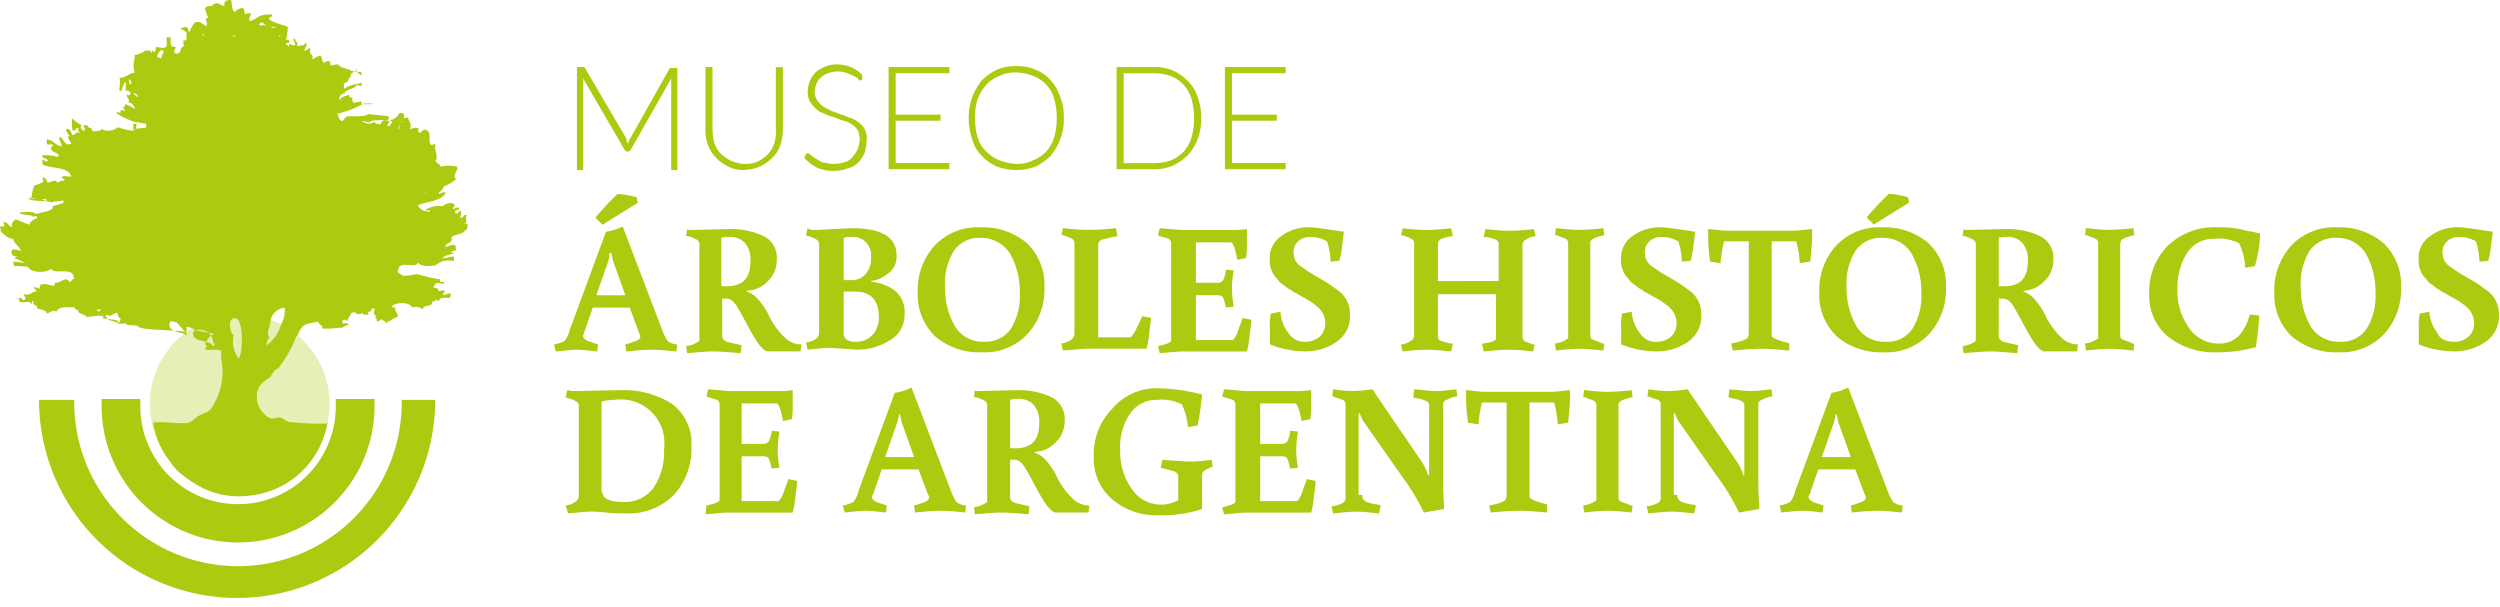 <svg xmlns="http://www.w3.org/2000/svg" width="243" height="59" fill="none"><path fill="#ADC910" d="M39.049 38.866v.426a15.917 15.917 0 0 1-31.832 0v-.426H3.795a19.254 19.254 0 0 0 38.508 0h-3.254Z"/><path fill="#ADC910" d="M32.638 38.865v.684a9.498 9.498 0 1 1-18.998-.085v-.684H9.875v.684a13.264 13.264 0 1 0 26.528 0v-.684h-3.765v.085Z"/><path fill="#ADC910" fill-rule="evenodd" d="M32.035 39.294a8.737 8.737 0 1 1-8.736-8.736 8.708 8.708 0 0 1 8.736 8.736Z" clip-rule="evenodd" opacity=".3"/><path fill="#ADC910" d="M45.128 21.758c.426-.17 0-.427.256-.853-.426-.085-.256.343-.684.258a.969.969 0 0 0 .085-.684c-.256 0-.17.341-.514.256-.17-.514.427-.17.343-.514-.085-.17-.426.085-.598.085 0-.255.255-.17.17-.426-.426-.34-.942 0-1.197.173a2.27 2.27 0 0 0-1.626.34c0 .174.513-.084.426.174a1.302 1.302 0 0 1-1.2-.6c.853-.425 2.227-.342 2.739-1.199-.086-.17-.512 0-.6.087-.255-.172.258-.257.173-.426a3.117 3.117 0 0 0-1.704.341c.513-.513 1.455.601 1.969-.684h.085c.396-.184.77-.413 1.112-.684-.426-.085.087-1.027.087-.852v-.341a3.392 3.392 0 0 0-1.625 0c0-.258-.514-.426-.514-.599.256 0-.087-.087.085 0 .17-.513-.172-1.027-.085-1.54-.087-.173-.258.085-.426 0-.343-.343.17-1.279-.514-1.456-.343-.085-.426.426-.598.256-.343-.085.085-.34-.173-.426-.34-.088-.513.085-.77.085.257-.426-.084-.686-.17-1.112a3.69 3.69 0 0 0-.426.085c.085-.258.085-.343-.085-.513-.173 0-.426 0-.426.17a.083.083 0 0 0 .085-.085c0 .085 0 .085-.085.085a1.24 1.24 0 0 1-.771.513c-.086.258.257 0 .172.171-.085.17-.172.426-.426.426-.085-.255.085-.255.17-.426-.426-.34-.852-.085-.852.258-.258-.085-.514 0-.599-.258a.94.94 0 0 1-1.278-.17c-.256 0 1.027.343.852.17 0-.256 1.796-.085 1.796-.256v-.255c0-.088-1.796-.173-1.968-.258-.341.343-1.539.17-2.131.258-.17.085-.256.34-.426.426-.343 0-.343-.599-.514-.684a10.608 10.608 0 0 0 2.48-.942c-.085-.17 2.557 0-.085 0v-.256c0-.085-.684.17-.852.086.085-.086-.173-.258 0-.344 0-.17-.426-.085-.343-.426-.343.17-.852.17-.942.6-.085-.259.085-.772.514-.687-.171-.341 1.026-.514 1.112-.77-.085-.17.513.086.513 0v-.342c0 .172-1.54.257-1.626.686-.17-.343-.17-.686.258-.686.085-.341.17-.341.341-.684-.17-.17.772-.514.514-.599-.17.17.513.684.513.599v-.256c0-.087-1.112-.087-1.112-.258-.17-.085-1.112-.256-1.112-.513-.17-.086-.599.085-.77.085 0-.17-.172-.341-.087-.426-.17 0-.426 0-.513.172-.256-.085-.256-.426-.341-.684-.427 0-.6.256-.853.341.173-.513-.426-.513-.17-1.027-.258-.17-.258.173-.599.173 0-.258.426-.601.085-.772 0 .427-.684.171-.852.427.258-.426-.085-.426-.17-.853-.343.173.17.427 0 .686-.17 0-.343 0-.427-.172a.448.448 0 0 0-.17.343c-.085-.17-.17-.258-.258-.258 0-.34.343 0 .343-.256 0-.17-.17-.17-.343-.17.1-.393.158-.795.173-1.2 0-.085-.085-.085-.173-.17a7.426 7.426 0 0 1-1.278-.426.931.931 0 0 1-.426-.341c.343-.088.598-.426.085-.343a1.894 1.894 0 0 0-.684.085h-.085c-.344.085-1.626 1.197-1.027-.085.085-.17-.344-.17-.6 0a1.09 1.09 0 0 0-.084-.514c0-.256-.6 0-.687.085a.267.267 0 0 0-.085.173c-.085 0-.17-.087-.256-.087a3.642 3.642 0 0 1-.17-.94c0-.258-.686-.087-.686.17v.344c0-.088-.17-.088-.256-.088 0-.085-.085-.085-.258-.17-.17-.17-.598 0-.684.17v.088c-.085-.173-.769 0-.684.255.086.085.17.852.427.77-.088 0-.343.087-.343.257.069.162.098.338.085.514a.083.083 0 0 1-.053.08.083.083 0 0 1-.032.005 4.915 4.915 0 0 1-.514-.343c-.17-.085-.599-.085-.684.172a2.637 2.637 0 0 0-.426.853c0-.085-.085-.17-.085-.341-.086-.426-.772-.173-.772 0-.085 0 .514 0 .258.085-.085 0 .341.085.341.256v.599c0 .172-.514.172-.34.087.084.34 0 .34.084.599a.516.516 0 0 0-.343.598c-.085 0-.255.086-.255.17a.518.518 0 0 0-.343-.084c0-.256 0-.426.17-.514-.17-.343-.599.343-.514-1.027h-.426c.17 1.279-.085 1.027-1.027.942 0 .256 0 .426-.172.513a.183.183 0 0 0-.17-.17l-.086.256c-.085-.17-.085-.256-.17-.256h-.514c.256 0-.599.426-.942.426v.343a2.489 2.489 0 0 0 0 1.37c-.599.086-.852.512-1.455.512.085.513-.085 1.278 0 1.278h.085c.173 0 .258-.852.514-.852v.599s0 .257-.086.257h-.085a1.51 1.51 0 0 0 .426-.085c-.085.256.17 0 .17.256.427 0 .685.085.772.426-.258-.085-.426-.426-.686-.513-.085.257-.085.426-.426.257 0 .341.34.426.17.77a.66.66 0 0 1 .6.684c-.171-.256-.514-.341-.853-.514-.17 0 0 .343-.256.258 0 .17.17.255.17.426-.085-.087-.513-.258-.426.17-.085 0-.34-.17-.426 0a7.554 7.554 0 0 0 2.052.942c-.17.085 0 .599-.256.684-.257 0-.085-.258-.085-.426-.426-.256.514 0 .256-.343.307.09.623.148.942.173v.34c0 .173-1.113 0-1.198.344a4.463 4.463 0 0 1-1.54-.343 1.422 1.422 0 0 1-1.626.172c0 .256-.599.17-.771.256a.442.442 0 0 1-.17-.341c-.427.085-.257-.426-.77-.258 0 .258.17.17.085.514-.343 0-.258-.256-.426-.427.085 0 .17 0 .17-.085a3.803 3.803 0 0 1-.94-.684c0 .17-.087 1.027.086 1.198.34.085.17-.343.513-.256-.085.256.086.34.17.514-.425-.258-.342.085-.768.17-.088-.258-.173-.599-.514-.599-.172.085 0 .341.085.426a.183.183 0 0 0 .17.17c0 .171-.084.086-.17.171.086.258.256.427.341.684-.684.258-.684-.511-1.112-.684-.17.258.173.514.173.942-.6-.085-.772-.599-1.37-.684-.17 0 0 .256-.086.426.086.173.6-.085.6.173 0 .085-.086.085-.171.17-.086.6.941.427.684.942a4.26 4.26 0 0 0-1.541-.17c-.085.426.599.17.514.598a.652.652 0 0 1-.427-.172c-.17 0 0 .343-.085.426.772.514 2.483.17 2.824 1.197-.341.088-.685-.17-.94.088 0 .17.34.085.255.34-.34-.084-.513.173-.683.173-.258-.426-.514 0-.942 0-.086-.257-.17-.426-.426-.513-.17.085.172.34-.086.513-.34.086-.255.17-.684.256-.258.085-.343 1.279-.426 1.279h-.426c.258 0 .771-.17 1.027.172.343.085.942-.343.942.085a5.543 5.543 0 0 0-1.705-.257c-.085.343 2.225.172 2.131.426-.258-.085 1.198-.17 1.198-.256v.256c0 .085-1.37.343-1.027.426 0 .426-1.368.514-1.626.684-.256-.341-1.368-.17-1.626-.17 0 .255 1.197.255 1.278.343 0 .255.427-.173.427.085v.17c0-.085-.77.258-.684.599-.343-.085-1.113-.426-1.37-.514-.256.086-.514.514-.341.684-.173.173-.514-.426-.687-.426-.17.256-.34-.852-.085.426H0s.085.427.085.514c.341.258.684.686 1.198.686.085.514.599.684.769 1.198a2.04 2.04 0 0 0-.77-.17c-.084 0-.17.084-.17.255 0 .343.256.426.514.426 0 .17-.258.085-.258.17.393.12.767.293 1.112.514a4.462 4.462 0 0 0-1.197-.17c.02.143.048.285.085.426a6.96 6.96 0 0 1 1.37.085c.256.599 1.796.599 2.225.17.426.684 2.224-.34 2.224 1.027-.258-.085-.17.258-.426.258-.426-.6-.77.085-1.368.085-.087 0-.087.17-.087.256-.426.085-.77-.256-1.279-.085-.17 0-.17.256-.17.426a1.234 1.234 0 0 0-.514-.173c-.085.258.256.173.17.427-.513 0-.513.426-1.197.257 0 .17.256.341.085.514-.17.173-.255-.173-.513-.173-.17.088.085.258 0 .427.426.085 1.027-.171 1.112.172.17 0 0-.343.258-.258-.173.514.426.258.341.684.343.173.852.085.942.514.343-.085.598-.426.942-.17.17-.6 1.368-.427 1.796-.427 0 .085 0 .17.085.17.085.088.258.088.258.173-.085.256.684.341.852.599.343-.085 1.884-.258 1.884 0v.085c0 .258 1.027.343 1.112.514.256 0-1.112.085 1.54 0v-.17c0-.086-1.798.17-1.54 0 0-.259-1.37-.173-1.455-.344a.597.597 0 0 0-.599-.684c0-.172.085-.085.343-.172-.085.343-.085.426.256.426 0 .172-.256.085-.17.258.255 0 .513 0 .513-.173.426.343.684-.17 1.027-.17.085.17.085.513.34.513 0 .17-.085.258-.085.514.173-.086.687-.343.687.17-.258 0 1.278 0 1.112.173.684.426 4.705.255 4.705.598v.341c0-.513-2.225-.255-1.54-1.538h.425l1.113 1.278v-1.278h-2.225c.678.01 1.347.155 1.969.426 0 .173 1.027.258 1.027.514.17 0 1.881.343 1.881.343-.406.22-.711.587-.852 1.027.256.17.085.17 0 .513.599.085 1.112-.085 1.54.085.086.17 0 .427 0 .684a6.345 6.345 0 0 1-1.026 5.05c-.343.341-.686.341-1.113.6-.343.17-.686.598-1.027.683-.941.17-2.397-.17-3.424 0a7.98 7.98 0 0 0 1.705 3.85c.087.258.343.427.513.687.477.444.992.845 1.54 1.197a8.037 8.037 0 0 0 5.48 1.368 8.557 8.557 0 0 0 7.7-7.102c-.085 0-.085.085-.17.085a24.814 24.814 0 0 1-3.595-.17c-.343-.085-.514-.343-.853-.426-.34 0-.684.17-.94.085a2.403 2.403 0 0 1-1.278-1.705c-.17-1.368.514-1.796 1.279-2.31.17-.257.426-.77.769-.852a12.276 12.276 0 0 0 1.796-3.166h.085c.427-1.279.942-1.112 1.97-1.368.097.18.245.329.425.426v.256h.684c.343 0 .772-.085 1.113-.085a.317.317 0 0 0 .257-.086 1.22 1.22 0 0 1 .514-.172c-.085-.256-.343-.17-.514-.17 0 0-.085.084-.085 0v-.256a.322.322 0 0 1 .514.085.723.723 0 0 1 .17-.514c.085-.085.085-.085.085-.172.086-.085.086-.17.17-.17a.299.299 0 0 0 .174-.086c.255.17.513.343.852.085 0 .258.343.17.513.17.17 0-.085-.17 0-.255.258 0 .343-.085.343-.258.514-.34.17.343.256.426a.187.187 0 0 0 .173.173c0 .085 0 .085-.085.17.085 0 .085.17.17.17v.259c.17 0 .34-.173.513-.258 0 .172.086.085.086.172.17-.087.255.256.426.256-.085-.256.085-.17.085-.17.17 0 .684-.514.942-.427a.906.906 0 0 0-.173-.513.64.64 0 0 1-.085-.426c-.085 0-.34 0-.34-.085.255-.427 1.795-.514 1.966.085a1.053 1.053 0 0 1 1.027.17c.085-.511 1.027-.17.942-.769.255 0 .343 0 .343-.256.085.086.085.256.34.17.086-.342.514-.257.942-.257.17 0 .17-.256.17-.34 0-.086-.17-.086-.255-.086-.085.085-.258.085-.426.17-.17-.17.085-.17.085-.426-.17-.17-.343.085-.599 0 0-.343-.342-.255-.513-.343.085-.085.17-.256.258-.34-.173-.171.94 0 .852.084-.343-.513.852-.255-.426-.255v-.258a15.947 15.947 0 0 1-2.224-.514c-.45.1-.908.157-1.368.17-.088-.084-.427-.255-.514-.34 0-1.37 1.626-.258 1.967-.942.343.426 1.112.343 1.704.258a1.971 1.971 0 0 1 1.705-.426c.17 0 0-.343.085-.426-.426 0-.771.17-1.197.17.324-.242.709-.39 1.112-.426.085-.256-.258 0-.173-.256.173 0 .258-.085.427-.085a.927.927 0 0 0-.086-.514c-.426-.085-.599.17-.941.17 0-.425.77-.255.598-.94.258-.257.942-.257 1.2-.514.085-.17.34-.17.34-.427.14-.532-.119-.277-.289-.355ZM12.525 7.724c.17 0 .255.256.255.426-.255.081-.255-.176-.255-.432v.006Zm3.166-2.043c-.17 0-.258-.085-.426-.17a.893.893 0 0 1 .513-.687c0 .088.086.173.171.258a.777.777 0 0 0-.258.582v.017Zm4.877-3.252c0 .085.086.085 0 0Zm-.941.942c.085-.085.085 0 .172 0l.085.085a.317.317 0 0 1-.257-.085Zm1.197 30.206a.083.083 0 0 1-.085.085c-.341-.684-2.054-.34-1.967-1.278a.082.082 0 0 1 .025-.061.084.084 0 0 1 .06-.024c0-.088-.085-.088-.172-.173a.084.084 0 0 1 .062.024.086.086 0 0 1 .025.061c.187-.096.39-.154.599-.17.17 0 .34.085.514.085.17.085.426.173.513.343.185.25.303.544.341.852.183.156.085.156.085.239v.017Zm2.14-30.036h-.341v-.085c.085-.023.255.068.34.068v.017Zm.257 31.323a2.768 2.768 0 0 1-.513-2.31c-.426-.255-.599-1.704.17-1.626.77.08.772 3.146.343 3.915v.021Zm4.021-31.403v.085h-.17a.298.298 0 0 1 .17-.113v.028Zm-.426-.772h-.354l-.085-.085a.94.94 0 0 1 .439.064v.021Zm-1.455-.17c-.086-.086-.17-.086-.17-.17.085-.086.17-.173.255-.173.17.087.343.257.513.343a.726.726 0 0 0-.598-.022v.022Zm1.968 29.008a3.657 3.657 0 0 1-1.455 2.054c.085-.343.085-.598.343-.769-.426-.343.085-1.112.085-1.704a1.555 1.555 0 0 1 1.369-1.198 2.67 2.67 0 0 1-.341 1.596v.021Zm10.782-19.254c.17 0 .17-.17.341-.17-.17-.021-.17.15-.34.15v.02Zm1.283-.513c-.77.085-.514.426-.599.771a.084.084 0 0 1-.08-.052.085.085 0 0 1-.005-.033c.17-.343 0-.686.684-.686Zm21.651 2.203c0-.085.085-.17.085-.256a.298.298 0 0 1 .085-.17l3.85-6.847a.083.083 0 0 1 .053-.079.083.083 0 0 1 .033-.006h.684v9.925h-.592V7.632l-3.936 6.932c-.085.085-.17.17-.256.17h-.087c-.085 0-.17-.085-.256-.17l-4.023-6.932v8.898h-.605V6.516h.686l.085.085 4.021 6.846a.899.899 0 0 0 .173.516Zm11.378 1.968a2.86 2.86 0 0 0 1.279-.255c.347-.18.664-.411.942-.687.267-.298.47-.647.598-1.027a3.3 3.3 0 0 0 .17-1.278v-6.16h.687v6.07a4.87 4.87 0 0 1-.258 1.541 2.909 2.909 0 0 1-.77 1.197c-.347.351-.753.64-1.199.853a4.499 4.499 0 0 1-1.538.34 2.938 2.938 0 0 1-1.54-.34 3.882 3.882 0 0 1-1.2-.852 3.601 3.601 0 0 1-.77-1.198 4.497 4.497 0 0 1-.255-1.54V6.52h.684v6.074c.015.431.072.86.17 1.279.128.38.332.729.599 1.027.277.275.595.507.942.686.456.218.954.336 1.46.345Zm11.383-8.214c0 .086-.085.086-.17.086s-.173 0-.258-.17a1.766 1.766 0 0 0-.426-.259 4.098 4.098 0 0 0-.599-.255 2.64 2.64 0 0 0-.94-.173 3.079 3.079 0 0 0-.941.173 1.86 1.86 0 0 0-.687.426 1.556 1.556 0 0 0-.426.6 2.505 2.505 0 0 0-.172.77c-.006.304.085.602.258.852.154.24.358.444.598.599.256.17.514.256.77.426.322.089.637.203.941.341.343.085.599.258.942.343.282.09.544.234.77.426.243.185.447.418.598.684.156.319.215.675.173 1.027a5.657 5.657 0 0 1-.173 1.198c-.148.344-.35.662-.599.941a2.052 2.052 0 0 1-1.027.6c-.434.174-.9.26-1.368.255a3.622 3.622 0 0 1-1.704-.341 4.188 4.188 0 0 1-1.2-.942l.173-.343c.085-.085.085-.085.17-.085a.264.264 0 0 1 .17.085c.088.088.173.088.258.173.098.105.214.192.343.255.17.086.256.173.427.258.181.107.388.165.598.17.251.071.512.1.772.086.349 0 .696-.058 1.027-.17a1.25 1.25 0 0 0 .769-.514 2.93 2.93 0 0 0 .513-.771 3.08 3.08 0 0 0 .173-.94 2.557 2.557 0 0 0-.173-.852 1.981 1.981 0 0 0-.598-.6 3.047 3.047 0 0 0-.77-.342 6.483 6.483 0 0 1-.941-.341 4.188 4.188 0 0 1-.942-.343 2.214 2.214 0 0 1-.77-.426 4.764 4.764 0 0 1-.598-.684 1.816 1.816 0 0 1-.258-1.027c.008-.321.065-.639.17-.942.121-.312.295-.6.514-.852.266-.268.587-.472.942-.6a2.72 2.72 0 0 1 1.197-.257c.47-.006.936.082 1.37.258.421.175.8.437 1.113.77l-.009.427Zm8.472-1.197v.598h-5.22v4.021h4.363v.599h-4.364v4.108h5.22v.599h-5.904V6.52h5.904Zm11.124 4.961c.025.701-.092 1.4-.343 2.054a6.238 6.238 0 0 1-.942 1.626 5.645 5.645 0 0 1-1.456 1.027 5.368 5.368 0 0 1-3.765 0 4.475 4.475 0 0 1-1.453-1.027 3.41 3.41 0 0 1-.942-1.626 6.32 6.32 0 0 1 0-4.108 6.163 6.163 0 0 1 .942-1.626 5.639 5.639 0 0 1 1.453-1.027 4.634 4.634 0 0 1 1.884-.343 4.362 4.362 0 0 1 1.881.343 3.706 3.706 0 0 1 1.456 1.027c.43.466.752 1.021.942 1.626.251.655.368 1.353.343 2.054Zm-.686 0a6.739 6.739 0 0 0-.256-1.883 3.025 3.025 0 0 0-.772-1.368 3.353 3.353 0 0 0-1.278-.853 5.022 5.022 0 0 0-1.626-.34 3.486 3.486 0 0 0-1.626.34 3.357 3.357 0 0 0-1.278.853c-.353.41-.64.87-.852 1.368a6.296 6.296 0 0 0-.258 1.883c-.004.636.083 1.27.258 1.882a2.87 2.87 0 0 0 .852 1.37c.355.378.793.67 1.278.852.52.203 1.07.318 1.626.341a3.486 3.486 0 0 0 1.626-.34 3.377 3.377 0 0 0 1.278-.853c.356-.394.619-.862.772-1.37.174-.612.26-1.246.256-1.882Zm14.031.001a5.2 5.2 0 0 1-.341 2.054 4.698 4.698 0 0 1-.941 1.54 5.637 5.637 0 0 1-1.456 1.026 4.582 4.582 0 0 1-1.881.343h-3.595V6.519h3.595a4.362 4.362 0 0 1 1.881.341 4.499 4.499 0 0 1 1.456 1.027c.439.425.764.956.941 1.541.252.655.368 1.353.341 2.054Zm-.684 0a6.7 6.7 0 0 0-.255-1.884 3.571 3.571 0 0 0-.772-1.368 3.353 3.353 0 0 0-1.278-.852 5.005 5.005 0 0 0-1.626-.256h-2.911v8.737h2.911a5.005 5.005 0 0 0 1.626-.256 3.376 3.376 0 0 0 1.278-.852c.356-.394.619-.862.772-1.37a6.66 6.66 0 0 0 .255-1.899Zm8.904-4.962v.598h-5.221v4.021h4.364v.599h-4.364v4.108h5.221v.599h-5.905V6.52h5.905Zm-68.29 26.104c0 .258.173.343.426.514l1.027.343-.085.684c-.771-.085-1.455-.17-1.969-.17-.513 0-1.197.085-2.054.17l-.17-.684c.358-.06.705-.175 1.027-.343.255-.326.43-.707.513-1.112l3.51-9.5a5.13 5.13 0 0 0 1.625-.513l3.85 10.098c.132.36.304.705.514 1.027.27.21.598.33.94.343l-.085.684c-.853-.085-1.626-.17-2.395-.17-.77 0-1.626.085-2.483.17l-.085-.684c.35-.088.694-.203 1.027-.343.256-.085.426-.256.426-.426a.314.314 0 0 0-.085-.256l-.942-2.557h-3.595l-.852 2.483c.002.066-.085.15-.085.242Zm5.22-13.424.086.514-3.422 2.13-.684-.683c.17-.258.513-.599 1.112-1.279l1.027-1.025c.638.034 1.27.143 1.881.326v.018Zm-2.738 6.078L57.962 28.7h2.823l-1.197-3.337-.173-.772h-.17l-.086.686Zm8.131-2.928 3.594-.085c1.15-.033 2.293.2 3.337.684a2.344 2.344 0 0 1 1.278 2.312 2.77 2.77 0 0 1-.852 2.052 2.876 2.876 0 0 1-2.054.942v.085c.432.154.816.42 1.112.771.362.421.678.88.942 1.368a7.306 7.306 0 0 0 1.796 2.482c.413.333.926.514 1.456.514l-.086.684h-3.166c-.258 0-.684-.341-1.112-1.027-.375-.58-.718-1.18-1.027-1.796-.343-.6-.599-1.113-.772-1.37a2.368 2.368 0 0 0-.511-.684.978.978 0 0 0-.686-.256h-.341v3.507a.64.64 0 0 0 .085.426c.097.106.213.192.341.256l1.455.343-.085.77c-1.112-.086-1.969-.171-2.653-.171-.684 0-1.455.085-2.556.17l-.086-.684a2.627 2.627 0 0 0 1.279-.513v-9.327a.518.518 0 0 0-.256-.513 3.6 3.6 0 0 0-.852-.343h-.17l.084-.684c-.093.087.077.087.505.087Zm2.823 5.476h.513c1.54 0 2.312-.77 2.312-2.395a2.506 2.506 0 0 0-.513-1.796 1.919 1.919 0 0 0-1.626-.601 1.65 1.65 0 0 0-.686.087v4.705Zm9.158-5.476 3.508-.17c2.908 0 4.364.853 4.364 2.653a1.937 1.937 0 0 1-.77 1.705 3.136 3.136 0 0 1-1.704.77v.087a4.474 4.474 0 0 1 2.31.852 2.656 2.656 0 0 1 .941 2.31 2.79 2.79 0 0 1-1.37 2.482 5.905 5.905 0 0 1-3.337.942l-2.482-.17c-.599 0-1.368.084-2.225.17l-.17-.684c.338-.033.662-.151.942-.343a.722.722 0 0 0 .34-.599v-8.557a.518.518 0 0 0-.255-.514 2.578 2.578 0 0 0-.852-.343l-.17-.085.17-.684c.155.179.417.179.76.179Zm2.738 4.878h.684a1.765 1.765 0 0 0 1.456-.599c.37-.457.554-1.038.513-1.625a1.764 1.764 0 0 0-1.969-1.97c-.231-.02-.464.01-.684.088v4.106Zm0 1.027v4.109a.695.695 0 0 0 .341.683c.26.145.558.205.853.17a2.062 2.062 0 0 0 1.54-.598 2.453 2.453 0 0 0 .684-1.796c0-1.626-.769-2.483-2.31-2.483h-1.112l.004-.085Zm13.435 5.989a6.623 6.623 0 0 1-4.537-1.54 5.598 5.598 0 0 1-1.704-4.28 6.422 6.422 0 0 1 1.626-4.533 5.74 5.74 0 0 1 4.449-1.797 6.62 6.62 0 0 1 4.536 1.54 5.603 5.603 0 0 1 1.705 4.277 6.426 6.426 0 0 1-1.626 4.537 5.742 5.742 0 0 1-4.45 1.796Zm-.085-11.123a2.984 2.984 0 0 0-2.653 1.279 6.079 6.079 0 0 0-.852 3.507 7.457 7.457 0 0 0 .941 3.767 3.127 3.127 0 0 0 2.824 1.539 2.995 2.995 0 0 0 2.653-1.279 6.099 6.099 0 0 0 .852-3.51 7.459 7.459 0 0 0-.942-3.764 3.326 3.326 0 0 0-2.823-1.539Zm11.382.766v8.9h3.166c.247-.281.449-.6.599-.942.193-.36.364-.732.513-1.112l.853.17c0 .258-.086.772-.171 1.54-.038.493-.124.98-.256 1.456h-5.991c-.256 0-.94.085-2.131.17l-.171-.683c.339-.032.663-.15.942-.344a.72.72 0 0 0 .341-.598v-8.737a.512.512 0 0 0-.256-.513 8.61 8.61 0 0 0-.852-.343h-.17l.17-.684a19.42 19.42 0 0 0 5.135 0l.171.77c-.769.172-1.198.257-1.453.342a.569.569 0 0 0-.439.608Zm14.46-1.622v1.541c.014.428-.015.856-.085 1.279l-.852.172c-.171-.942-.344-1.54-.599-1.705h-3.424v3.938h2.054a.66.66 0 0 0 .598-.258c.124-.271.21-.558.258-.852v-.172l.769.085a9.128 9.128 0 0 0 0 3.51l-.769.084a4.394 4.394 0 0 0-.258-.941c-.085-.17-.255-.256-.598-.256h-2.054v4.362h3.594c.245-.268.421-.591.514-.942.17-.514.343-.852.426-1.198l.852.17c0 .344-.087.853-.172 1.627a9.445 9.445 0 0 1-.256 1.455h-6.245c-.514 0-1.279.085-2.225.17l-.17-.684c.768-.17 1.194-.341 1.278-.513v-9.412a.512.512 0 0 0-.256-.513c-.257-.086-.513-.173-.852-.258l-.17-.085.17-.684c1.112.085 1.882.17 2.225.17h4.363c.63.019 1.259-.01 1.884-.09Zm5.73 10.951c.503-.001.99-.183 1.37-.513.176-.18.313-.394.402-.63a1.82 1.82 0 0 0 .112-.738 2.118 2.118 0 0 0-.685-1.456 7.875 7.875 0 0 0-1.37-.942c-.513-.255-.852-.513-.941-.513-.171-.085-.341-.256-.684-.426a6.849 6.849 0 0 0-.684-.514c-.171-.172-.258-.343-.514-.599a2.463 2.463 0 0 1-.513-1.625 2.551 2.551 0 0 1 1.112-2.312 4.43 4.43 0 0 1 2.823-.852c.426 0 1.541.17 3.252.426 0 .258-.085.771-.171 1.455-.044.463-.13.922-.255 1.37l-.853.085a6.762 6.762 0 0 0-.343-1.968 3.149 3.149 0 0 0-1.704-.427 1.629 1.629 0 0 0-1.113.427 1.388 1.388 0 0 0-.426 1.197 1.515 1.515 0 0 0 .772 1.278c.465.343.95.657 1.453.942.598.341 1.027.599 1.278.77.252.17.599.426.942.683a2.773 2.773 0 0 1 1.025 2.225 2.99 2.99 0 0 1-1.279 2.653 5.252 5.252 0 0 1-3.081.942 9.04 9.04 0 0 1-3.422-.684v-1.456a6.625 6.625 0 0 1 .085-1.54l.942-.17c.043.746.311 1.462.77 2.053a1.809 1.809 0 0 0 1.7.86Zm18.74-5.904v-3.507c0-.17 0-.258-.085-.343-.085-.085-.085-.17-.171-.17a7.257 7.257 0 0 0-.941-.258h-.256l.17-.77c.853.086 1.705.17 2.395.17a22.77 22.77 0 0 0 2.312-.17l.171.684a1.98 1.98 0 0 0-.942.343.571.571 0 0 0-.341.514v8.82a.722.722 0 0 0 .17.513c.278.129.563.243.853.343h.17l-.17.684a21.09 21.09 0 0 0-2.312-.17c-.769 0-1.541.085-2.48.17l-.173-.77c.852-.085 1.279-.257 1.37-.426v-4.372h-5.649v4.027c0 .173 0 .258.088.343 0 .086.085.17.255.17.304.12.62.207.942.259h.171l-.171.769c-.852-.085-1.704-.17-2.397-.17-.772.014-1.543.07-2.31.17l-.17-.684c.338-.03.662-.149.94-.343a.577.577 0 0 0 .343-.514v-8.898a.52.52 0 0 0-.256-.513 8.994 8.994 0 0 0-.852-.344h-.171l.171-.683c.766.099 1.537.156 2.309.17.772 0 1.541-.085 2.398-.17l.17.769a4.169 4.169 0 0 0-1.112.258.578.578 0 0 0-.343.513v3.593l5.904-.007Zm8.902-3.592v8.814c0 .17 0 .258.085.343 0 .085.085.085.258.17.172.086.513.17.852.343h.173l-.088.684c-.852-.085-1.626-.17-2.31-.17-.772.014-1.543.071-2.309.17l-.086-.684a2.673 2.673 0 0 0 1.279-.513v-9.163c0-.172 0-.257-.085-.343 0-.085-.086-.085-.171-.17-.172-.085-.513-.173-.852-.343h-.171l.086-.684c.852.085 1.626.17 2.309.17a20.986 20.986 0 0 0 2.31-.17l.088.684c-.772.17-1.2.343-1.279.513-.089.092-.089.177-.089.35Zm6.504 9.496c.504-.001.99-.183 1.37-.513a1.805 1.805 0 0 0 .514-1.368 2.112 2.112 0 0 0-.686-1.456 7.81 7.81 0 0 0-1.368-.942c-.514-.255-.852-.513-.942-.513-.17-.085-.343-.256-.684-.426a6.706 6.706 0 0 0-.684-.514c-.172-.172-.258-.343-.513-.599a2.464 2.464 0 0 1-.514-1.625 2.557 2.557 0 0 1 1.112-2.312 4.435 4.435 0 0 1 2.824-.852c.426 0 1.54.17 3.251.426 0 .258-.085.771-.17 1.455a7.78 7.78 0 0 1-.258 1.37l-.852.085a6.938 6.938 0 0 0-.343-1.968 3.16 3.16 0 0 0-1.705-.427 1.626 1.626 0 0 0-1.112.427 1.39 1.39 0 0 0-.426 1.197 1.502 1.502 0 0 0 .769 1.278c.466.342.952.656 1.455.942.599.341 1.027.599 1.279.77.251.17.6.426.941.683a2.757 2.757 0 0 1 1.027 2.225 2.988 2.988 0 0 1-1.278 2.653 5.253 5.253 0 0 1-3.081.942 9.036 9.036 0 0 1-3.422-.684v-1.456a6.571 6.571 0 0 1 .085-1.54l.942-.17a3.7 3.7 0 0 0 .769 2.053 1.815 1.815 0 0 0 1.7.86Zm12.835.856c-.942-.085-1.796-.17-2.738-.17-.852 0-1.796.085-2.738.17l-.17-.684c1.025-.172 1.538-.426 1.625-.599 0-.087.086-.172.086-.343v-8.985h-2.397a11.91 11.91 0 0 0-.341 2.13l-1.027-.17c-.086-.852-.173-1.54-.173-2.054v-1.112c.771.085 1.455.17 1.884.17h6.332c.426 0 1.113-.085 1.882-.17v.852c0 .426-.085 1.198-.171 2.31l-1.027.17a9.984 9.984 0 0 0-.343-2.13h-2.388v8.985c0 .256.085.426.255.426.379.197.782.34 1.2.426l.256.086-.007.692Zm9.163.171a6.623 6.623 0 0 1-4.535-1.54 5.589 5.589 0 0 1-1.704-4.279 6.41 6.41 0 0 1 1.626-4.534 5.736 5.736 0 0 1 4.449-1.796 6.62 6.62 0 0 1 4.534 1.54 5.6 5.6 0 0 1 1.705 4.277 6.42 6.42 0 0 1-1.628 4.536 5.616 5.616 0 0 1-4.447 1.796Zm-.086-11.122a2.994 2.994 0 0 0-2.652 1.278 6.097 6.097 0 0 0-.853 3.507 7.461 7.461 0 0 0 .942 3.768 3.13 3.13 0 0 0 2.825 1.538 2.896 2.896 0 0 0 2.651-1.279c.633-1.056.93-2.28.853-3.509a7.474 7.474 0 0 0-.942-3.765 3.219 3.219 0 0 0-2.83-1.538h.006Zm2.483-3.938.085.513-3.424 2.131-.684-.684c.17-.258.513-.599 1.112-1.278l1.027-1.025c.637.04 1.267.154 1.877.343h.007Zm5.899 3.167 3.592-.085a7.446 7.446 0 0 1 3.339.684 2.354 2.354 0 0 1 1.278 2.312 2.775 2.775 0 0 1-.852 2.052 2.881 2.881 0 0 1-2.052.941v.086c.432.155.816.42 1.112.771a7.7 7.7 0 0 1 .94 1.368 7.331 7.331 0 0 0 1.799 2.482 2.32 2.32 0 0 0 1.453.514l-.085.684h-3.167c-.256 0-.684-.341-1.112-1.027-.374-.58-.716-1.18-1.027-1.796-.341-.6-.599-1.113-.769-1.37a2.39 2.39 0 0 0-.514-.684.973.973 0 0 0-.684-.256h-.343v3.507a.643.643 0 0 0 .085.426c.098.105.215.192.343.256l1.456.343-.09.771c-1.112-.085-1.967-.17-2.651-.17-.6 0-1.455.085-2.567.17l-.085-.684a2.628 2.628 0 0 0 1.278-.513v-9.327a.514.514 0 0 0-.258-.513 3.574 3.574 0 0 0-.852-.343h-.17l.085-.684c.004.085.175.085.518.085Zm2.908 5.476h.514c1.54 0 2.309-.769 2.309-2.395a2.496 2.496 0 0 0-.513-1.796 1.902 1.902 0 0 0-1.626-.601c-.232-.02-.465.01-.684.087v4.705Zm11.807-4.106v8.814c0 .17 0 .258.085.343 0 .085.086.085.258.17.173.086.514.17.853.343h.172l-.085.684c-.852-.085-1.626-.17-2.312-.17-.772.014-1.543.071-2.31.17l-.085-.684a2.671 2.671 0 0 0 1.279-.513v-9.163c0-.172 0-.257-.086-.343 0-.085-.085-.085-.17-.17-.173-.085-.514-.173-.853-.343h-.17l.085-.684c.853.085 1.626.17 2.31.17a21.09 21.09 0 0 0 2.312-.17l.085.684c-.771.17-1.199.343-1.278.513-.005.092-.09.177-.09.35Zm9.33 10.524a7.245 7.245 0 0 1-4.707-1.54 5.137 5.137 0 0 1-1.798-4.106 6.31 6.31 0 0 1 1.798-4.707 6.515 6.515 0 0 1 4.792-1.797 9.361 9.361 0 0 1 1.626.086c.317.033.631.09.94.17.278.082.563.14.852.17.426.088.684.173.771.173a12.922 12.922 0 0 1-.513 3.166l-.942.17a6.165 6.165 0 0 0-.599-2.394 4.429 4.429 0 0 0-2.397-.426 3.072 3.072 0 0 0-2.653 1.368 6.293 6.293 0 0 0-.939 3.51 6.12 6.12 0 0 0 1.112 3.764 3.425 3.425 0 0 0 2.823 1.54 2.74 2.74 0 0 0 1.969-.685 4.53 4.53 0 0 0 1.112-2.131l.94.087a27.672 27.672 0 0 1-.341 3.08 13.941 13.941 0 0 1-3.846.502Zm11.891 0a6.624 6.624 0 0 1-4.536-1.54 5.591 5.591 0 0 1-1.705-4.28 6.42 6.42 0 0 1 1.626-4.533 5.74 5.74 0 0 1 4.449-1.797 6.619 6.619 0 0 1 4.536 1.54 5.587 5.587 0 0 1 1.705 4.277 6.416 6.416 0 0 1-1.626 4.537 5.74 5.74 0 0 1-4.449 1.796Zm-.172-11.123a2.998 2.998 0 0 0-2.653 1.279 6.088 6.088 0 0 0-.852 3.507 7.45 7.45 0 0 0 .941 3.767 3.128 3.128 0 0 0 2.824 1.539 2.897 2.897 0 0 0 2.652-1.279 6.104 6.104 0 0 0 .853-3.51 7.463 7.463 0 0 0-.94-3.764 3.223 3.223 0 0 0-2.825-1.539Zm11.468 10.095a2.08 2.08 0 0 0 1.368-.514 1.803 1.803 0 0 0 .513-1.368 2.107 2.107 0 0 0-.684-1.455 7.96 7.96 0 0 0-1.368-.942c-.513-.255-.852-.513-.941-.513-.173-.085-.343-.256-.686-.426a6.438 6.438 0 0 0-.684-.514c-.171-.172-.256-.343-.514-.599a2.475 2.475 0 0 1-.513-1.625 2.551 2.551 0 0 1 1.112-2.312 4.443 4.443 0 0 1 2.825-.853c.426 0 1.539.17 3.252.427 0 .257-.085.77-.173 1.455-.044.463-.13.922-.256 1.37l-.852.085a6.866 6.866 0 0 0-.341-1.969 3.158 3.158 0 0 0-1.704-.426 1.639 1.639 0 0 0-1.113.426 1.39 1.39 0 0 0-.426 1.198 1.514 1.514 0 0 0 .769 1.278c.467.342.953.656 1.456.942.598.341 1.027.599 1.278.77.252.17.599.425.942.683a2.774 2.774 0 0 1 1.027 2.225 2.98 2.98 0 0 1-1.278 2.653 5.253 5.253 0 0 1-3.079.942 9.045 9.045 0 0 1-3.425-.684v-1.456a6.627 6.627 0 0 1 .086-1.54l.941-.17c.044.746.313 1.462.772 2.053.241.603.839.859 1.696.859ZM55.91 38.01l4.279-.086a8.813 8.813 0 0 1 5.047 1.279 4.753 4.753 0 0 1 1.97 4.19 6.618 6.618 0 0 1-1.705 4.708 6.191 6.191 0 0 1-4.707 1.798 16.92 16.92 0 0 1-1.969-.087 13.087 13.087 0 0 0-1.54-.085c-.256 0-.94.085-2.053.172l-.257-.771a1.95 1.95 0 0 0 .941-.343.72.72 0 0 0 .344-.599V39.45c0-.17 0-.256-.088-.256 0-.087-.085-.087-.17-.172a2.555 2.555 0 0 0-.853-.341l-.172-.088.17-.684c.245.085.505.119.763.1Zm2.653 9.841c0 .6.684.94 1.969.94a3.473 3.473 0 0 0 2.983-1.368 6.153 6.153 0 0 0 1.027-3.765 4.234 4.234 0 0 0-4.792-4.792c-.432.003-.861.06-1.279.17v8.815h.092Zm18.485-9.927v1.54a6.53 6.53 0 0 1-.085 1.28l-.853.172c-.172-.942-.343-1.54-.599-1.705h-3.426v3.936h2.054a.662.662 0 0 0 .599-.258 3.53 3.53 0 0 0 .258-.853v-.17l.77.085a9.101 9.101 0 0 0 0 3.508l-.77.085a4.657 4.657 0 0 0-.258-.94c-.085-.172-.256-.258-.599-.258h-2.054v4.364h3.601c.243-.268.42-.59.514-.94.17-.513.34-.852.426-1.2l.852.173c0 .341-.085.853-.17 1.626-.046.49-.133.977-.258 1.453h-6.245c-.514 0-1.279.088-2.225.173l.085-.852c.77-.17 1.198-.343 1.279-.514v-9.25a.517.517 0 0 0-.256-.513c-.258-.085-.513-.17-.852-.258l-.17-.085.17-.684c1.112.085 1.883.17 2.224.17h4.364a9.86 9.86 0 0 0 1.624-.085Zm7.702 10.353c0 .258.17.343.426.514l1.025.343-.086.684c-.769-.085-1.453-.17-1.966-.17-.514 0-1.2.084-2.055.17l-.172-.684a3.376 3.376 0 0 0 1.027-.343 2.64 2.64 0 0 0 .513-1.113l3.51-9.496a5.237 5.237 0 0 0 1.626-.514l3.85 10.098c.132.36.304.703.514 1.025.27.21.6.33.941.343l-.085.684c-.852-.085-1.626-.17-2.397-.17-.771 0-1.626.084-2.48.17l-.088-.684a6.838 6.838 0 0 0 1.027-.343c.258-.085.427-.256.427-.426a.316.316 0 0 0-.086-.258l-.942-2.48H85.7l-.852 2.48c-.098 0-.098.085-.098.17Zm2.48-7.272-1.198 3.422h2.824l-1.198-3.337-.17-.77-.086-.087-.172.772Zm8.045-2.997 3.595-.085a7.46 7.46 0 0 1 3.337.684 2.36 2.36 0 0 1 1.278 2.312 2.79 2.79 0 0 1-.852 2.054 2.871 2.871 0 0 1-2.054.94V44c.432.153.816.419 1.112.77.363.42.678.88.942 1.37a7.352 7.352 0 0 0 1.796 2.48 2.32 2.32 0 0 0 1.455.513l-.085.684h-3.166c-.256 0-.684-.341-1.113-1.027-.374-.58-.717-1.18-1.027-1.796-.343-.6-.598-1.113-.769-1.368a2.42 2.42 0 0 0-.513-.686.978.978 0 0 0-.686-.256h-.341v3.507a.64.64 0 0 0 .085.426c.098.106.214.194.343.258l1.453.341-.085.771c-1.112-.085-1.969-.172-2.653-.172-.599 0-1.453.087-2.568.172l-.085-.686a2.64 2.64 0 0 0 1.279-.513v-9.325a.515.515 0 0 0-.258-.513 3.682 3.682 0 0 0-.852-.343h-.173l.085-.684c.007.085.18.085.52.085Zm2.91 5.564h.514c1.541 0 2.31-.772 2.31-2.398a2.506 2.506 0 0 0-.513-1.796 1.913 1.913 0 0 0-1.626-.599 1.67 1.67 0 0 0-.684.086v4.707Zm14.548-5.819a17.4 17.4 0 0 1 4.108.599 28.797 28.797 0 0 1-.426 2.995l-.942.171a6.57 6.57 0 0 0-.599-2.225 4.425 4.425 0 0 0-2.397-.426 3.07 3.07 0 0 0-2.651 1.368 5.655 5.655 0 0 0-.941 3.51 6.12 6.12 0 0 0 1.112 3.765 3.425 3.425 0 0 0 2.823 1.54 3.598 3.598 0 0 0 1.705-.426V46.4a.57.57 0 0 0-.426-.6l-1.279-.342.171-.77c1.114.086 2.054.171 2.825.171a13.01 13.01 0 0 0 1.967-.17l.087.684c-.271.08-.53.196-.771.343a.52.52 0 0 0-.256.513v3.252a12.391 12.391 0 0 1-4.193.599 6.625 6.625 0 0 1-4.537-1.541 5.146 5.146 0 0 1-1.796-4.108 6.32 6.32 0 0 1 1.796-4.705 5.567 5.567 0 0 1 4.62-1.973Zm14.715.171v1.54a6.44 6.44 0 0 1-.086 1.28l-.852.172c-.172-.942-.343-1.54-.599-1.705h-3.424v3.936h2.054a.661.661 0 0 0 .599-.258 3.53 3.53 0 0 0 .258-.853v-.17l.769.085a9.117 9.117 0 0 0 0 3.508l-.769.085a4.638 4.638 0 0 0-.258-.94c-.085-.172-.256-.258-.599-.258h-2.054v4.364h3.595a2.28 2.28 0 0 0 .513-.94c.171-.513.341-.852.426-1.2l.853.173c0 .341-.085.853-.171 1.626a9.06 9.06 0 0 1-.257 1.453H121.2c-.513 0-1.278.088-2.224.173l-.173-.686c.771-.17 1.198-.342 1.279-.514V39.38a.514.514 0 0 0-.258-.513c-.256-.085-.514-.17-.853-.258l-.172-.085.172-.684c1.113.085 1.882.17 2.225.17h4.364c.63.021 1.262-.007 1.888-.085Zm4.962 10.183a.642.642 0 0 0 .085.426c.097.106.213.192.341.256.358.137.733.224 1.115.258l.255.085-.17.771c-.853-.087-1.541-.172-2.225-.172-.601 0-1.37.085-2.227.172l-.17-.686a2.83 2.83 0 0 0 1.112-.34.52.52 0 0 0 .258-.514V39.38a.513.513 0 0 0-.258-.514l-1.027-.343.085-.684c.624.095 1.253.152 1.884.17a16.833 16.833 0 0 0 1.969-.17c.256.513.684 1.027 1.112 1.705l3.68 5.39c.205.325.376.669.511 1.028l.088.257.085-.085v-6.67a.468.468 0 0 0-.343-.513 3.329 3.329 0 0 0-.942-.255l-.255-.088.085-.77c.942.086 1.626.171 2.131.171.505 0 1.197-.085 1.968-.17l.086.684c-.361.049-.71.165-1.027.343a.47.47 0 0 0-.343.514v6.76c0 .94 0 1.882.087 2.824v.513l-1.969.341a20 20 0 0 0-2.054-3.422l-3.595-5.135a3.376 3.376 0 0 1-.513-.94l-.085-.172-.086.085v7.873h.352Zm17.969 1.712c-.942-.086-1.796-.17-2.738-.17s-1.796.084-2.738.17l-.171-.684c1.027-.17 1.541-.426 1.626-.6 0-.084.085-.17.085-.342v-9.07h-2.397a12.09 12.09 0 0 0-.341 2.13l-1.027-.17c-.085-.853-.17-1.541-.17-2.055v-1.112c.769.085 1.453.17 1.881.17h6.333c.426 0 1.112-.085 1.882-.17v.852c0 .426-.086 1.198-.171 2.31l-1.027.17a9.983 9.983 0 0 0-.343-2.13h-2.395v8.985c0 .258.085.426.256.426.378.197.782.34 1.199.427l.256.085v.778Zm6.936-10.354v8.813c0 .172 0 .258.085.343 0 .085.085.085.258.17.172.086.513.173.852.344h.173l-.085.683c-.853-.085-1.626-.17-2.312-.17-.773.014-1.544.071-2.31.17l-.085-.683a2.647 2.647 0 0 0 1.278-.514v-9.163c0-.17 0-.255-.085-.343 0-.085-.085-.085-.171-.17-.172-.085-.513-.17-.852-.343h-.17l.085-.684c.852.085 1.626.17 2.31.17a21.114 21.114 0 0 0 2.312-.17l.085.684c-.772.172-1.198.343-1.279.514-.089.093-.089.178-.089.349Zm5.73 8.642a.636.636 0 0 0 .085.426c.097.106.214.193.343.256a4.09 4.09 0 0 0 1.112.258l.256.085-.17.771c-.853-.087-1.541-.172-2.225-.172-.599 0-1.37.085-2.225.172l-.172-.686a2.83 2.83 0 0 0 1.112-.34.519.519 0 0 0 .258-.514V39.38a.514.514 0 0 0-.258-.514l-1.027-.343.087-.684a15.43 15.43 0 0 0 1.882.17 16.852 16.852 0 0 0 1.969-.17c.255.513.684 1.027 1.112 1.705l3.68 5.39c.204.325.376.67.513 1.028l.086.257.085-.085v-6.67a.468.468 0 0 0-.343-.513 3.31 3.31 0 0 0-.94-.255l-.258-.088.086-.77c.941.086 1.625.171 2.13.171.505 0 1.198-.085 1.969-.17l.085.684c-.36.049-.709.165-1.027.343a.472.472 0 0 0-.341.514v6.76c0 .94.001 1.882.086 2.824v.513l-1.969.341a19.996 19.996 0 0 0-2.054-3.422l-3.593-5.135a3.278 3.278 0 0 1-.513-.94l-.088-.172-.085.085v7.873h.352Zm12.751.17c0 .258.171.343.426.514l1.027.343-.085.684c-.769-.085-1.455-.17-1.969-.17-.513 0-1.197.084-2.052.17l-.172-.684a3.385 3.385 0 0 0 1.027-.343c.256-.326.432-.707.513-1.113l3.51-9.496a5.234 5.234 0 0 0 1.625-.514l3.851 10.098c.131.36.303.704.513 1.025.271.21.6.33.942.343l-.085.684c-.852-.085-1.626-.17-2.397-.17-.772 0-1.626.084-2.483.17l-.085-.684a6.831 6.831 0 0 0 1.027-.343c.258-.085.426-.256.426-.426a.31.31 0 0 0-.085-.258l-.942-2.48h-3.594l-.853 2.48c-.085 0-.085.085-.085.17Zm2.48-7.272-1.197 3.422h2.823l-1.197-3.337-.171-.77-.085-.087-.173.772Z"/></svg>